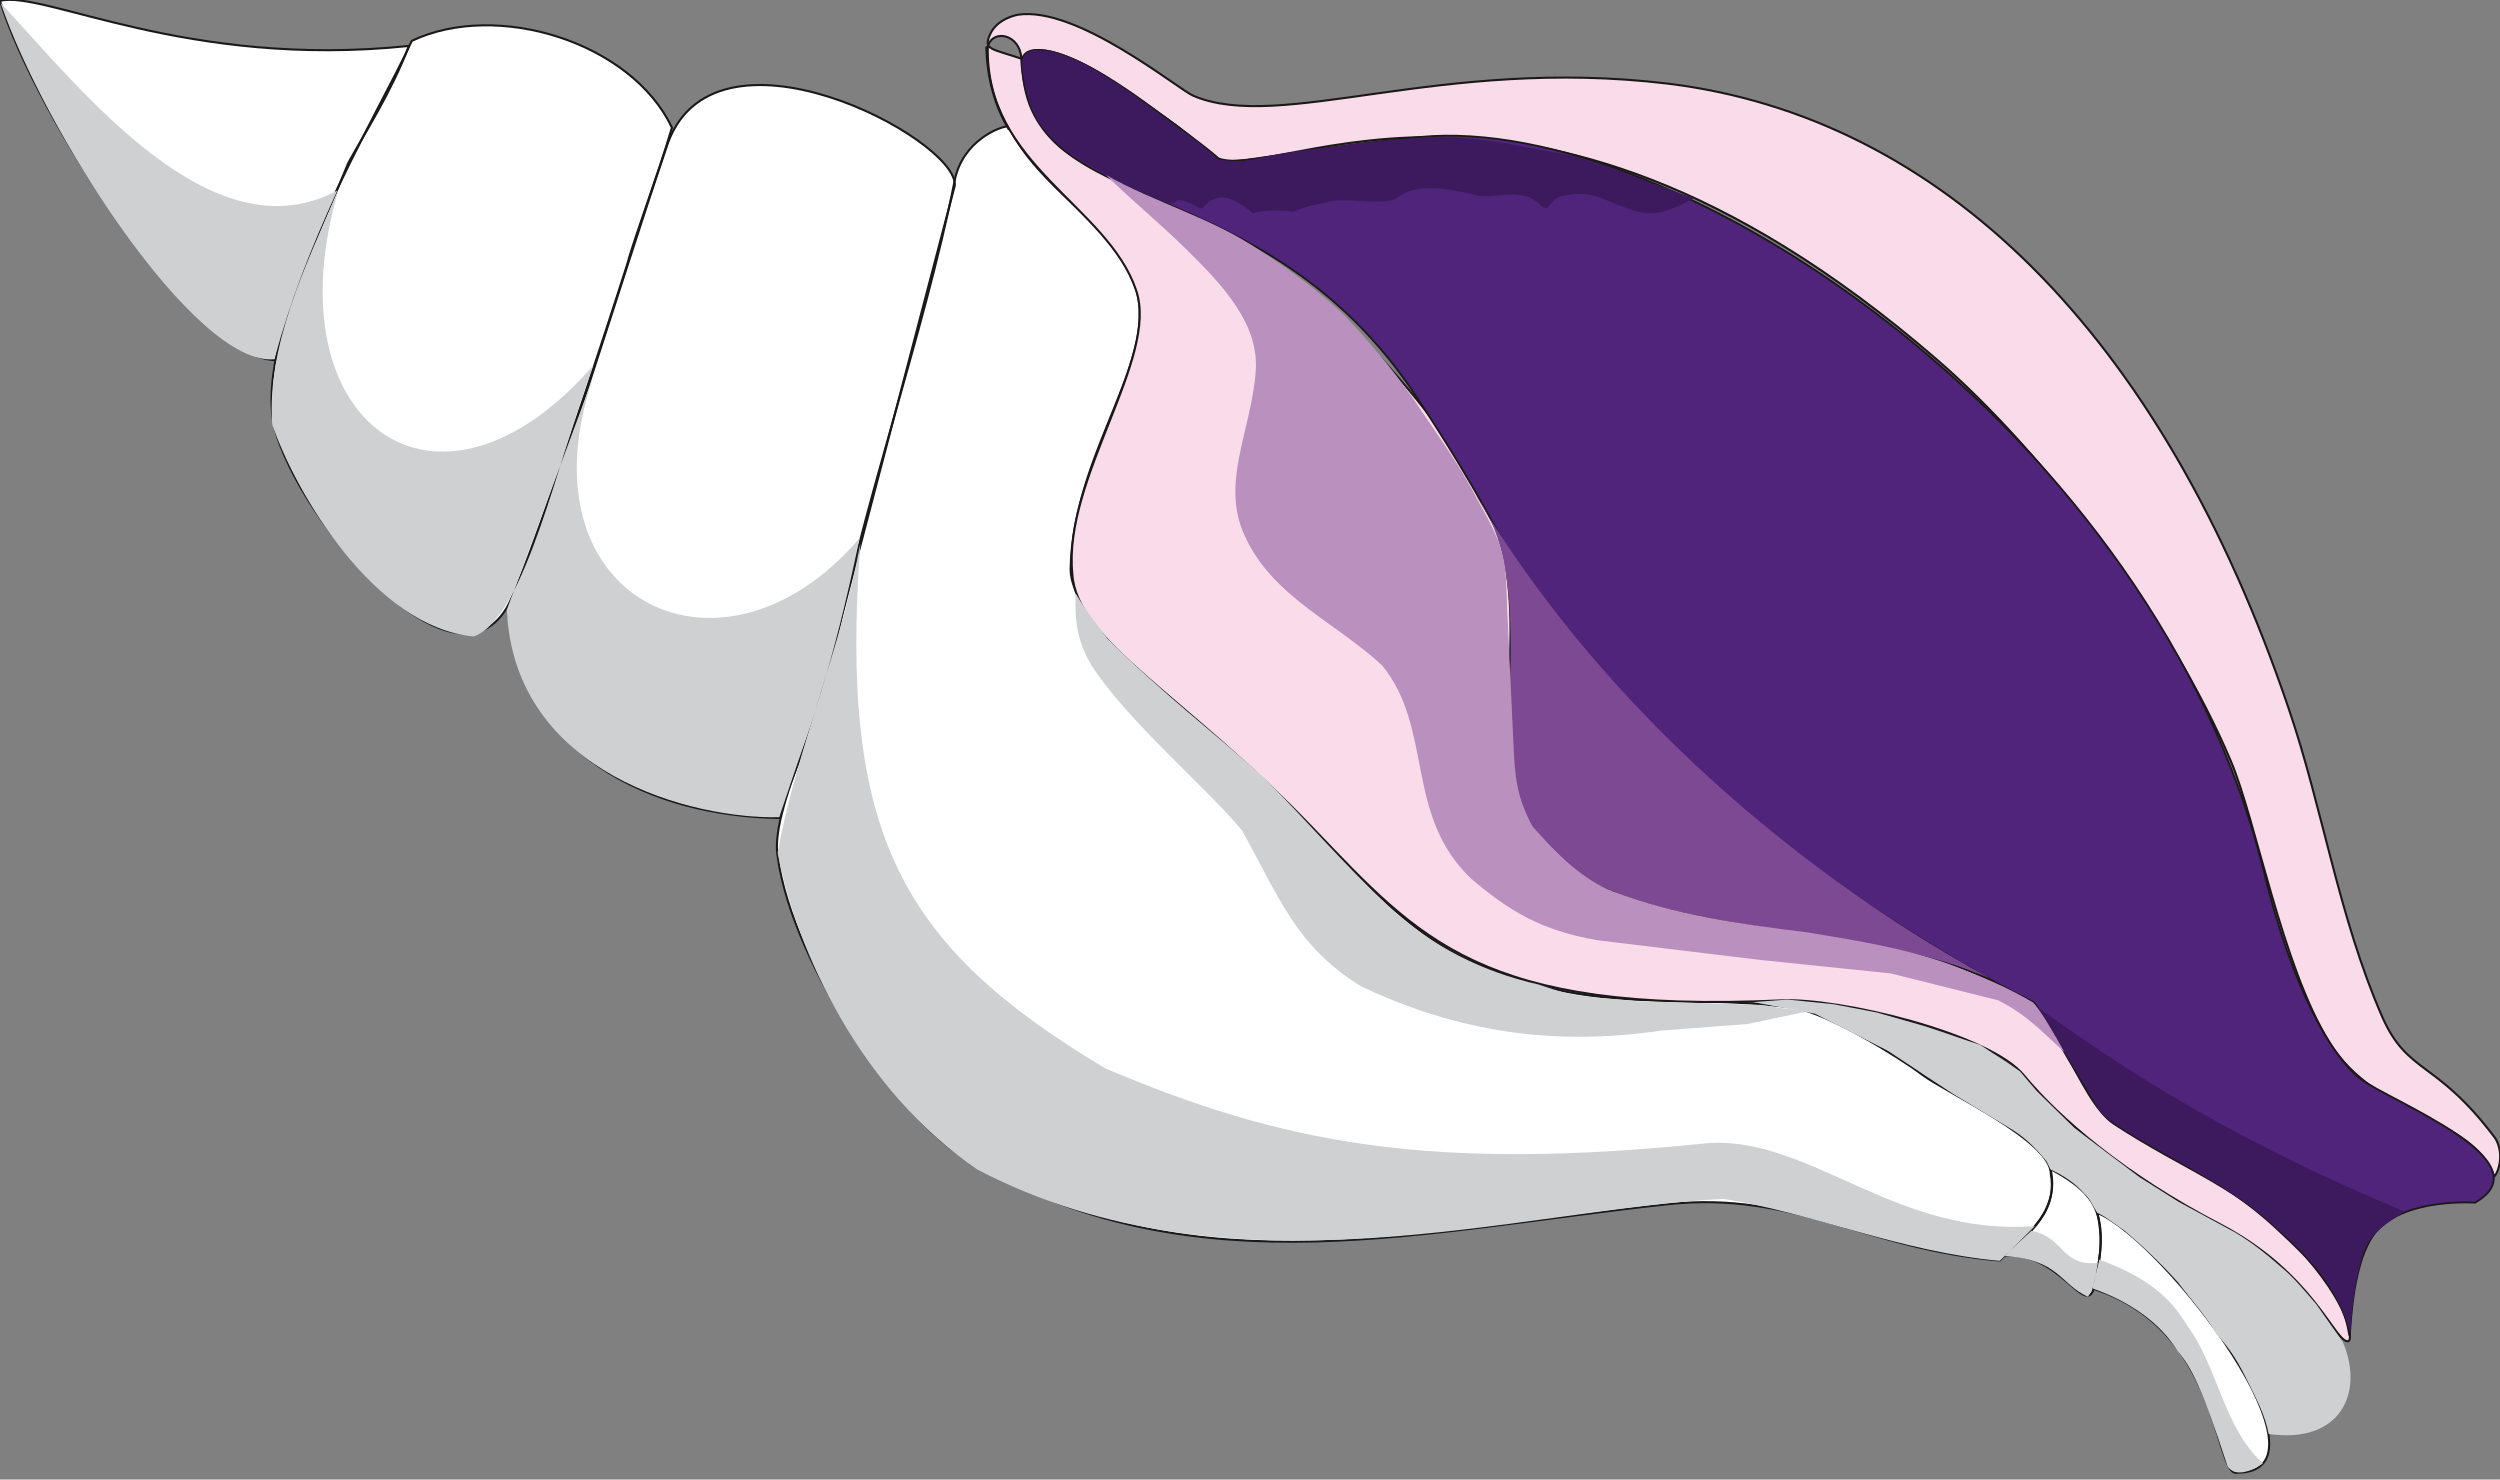 <svg xmlns="http://www.w3.org/2000/svg" xml:space="preserve" width="766.942" height="453.883" fill-rule="evenodd" stroke-linejoin="round" stroke-width="28.222" preserveAspectRatio="xMidYMid" version="1.2" viewBox="0 0 20292 12009"><rect x="0" y="0" width="20292" height="12009" fill="#808080" stroke="none"/><defs class="ClipPathGroup"><clipPath id="a" clipPathUnits="userSpaceOnUse"><path d="M0 0h20292v12009H0z"/></clipPath></defs><g class="SlideGroup"><g class="Slide" clip-path="url(#a)"><g class="Page"><g class="com.sun.star.drawing.ClosedBezierShape"><path fill="none" d="M-9-10h18438v11974H-9z" class="BoundingBox"/><path fill="#FFF" d="M8184 1025c-63 0-373 115-436 445-244 1234-785 2741-1006 3978-74 353-491 1146-430 1502 120 891 1034 2238 1631 2514 1788 1009 3617 521 5596 310 1037-109 1598 366 2693 457 163-175 478-348 414-703 5-267-858-663-1044-805-188-143-782-508-1049-544-956-127-1593 79-2612-376-625-279-1151-962-1689-1516-231-239-1570-1149-1562-1672 18-968 762-1745 508-2332-231-529-742-729-1014-1258Zm0 0Zm-434 481c28-379-1989-1446-2344-300-419 1234-790 2522-1282 3756 115 1152 1134 1660 2206 1678 74-320 188-440 409-1279l1011-3855Zm0 0Zm-2296-470C5124 340 4030 4 3342 332c-239 539-1247 2179-1128 3071 122 711 1435 2306 1898 1532 167-285 834-2332 974-2774 73-264 251-729 368-1125Zm0 0ZM3319 373C1508 561 355-81 0 7c297 952 1569 2903 2237 2916 109-528 419-1176 590-1600 114-211 350-574 492-950Zm0 0Zm13325 9117c297 155 358 284 388 393 28 107 36 260-38 577-71 231-289-315-734-264 102-107 472-328 384-706Zm0 0Zm381 355c553 237 1991 2124 1120 2109-170-13-135-1169-1156-1494 58-236 84-373 36-615Z"/><path fill="none" stroke="#1B1918" stroke-linecap="round" stroke-width="17" d="M8184 1025c-63 0-373 115-436 445-244 1234-785 2741-1006 3978-74 353-491 1146-430 1502 120 891 1034 2238 1631 2514 1788 1009 3617 521 5596 310 1037-109 1598 366 2693 457 163-175 478-348 414-703 5-267-858-663-1044-805-188-143-782-508-1049-544-956-127-1593 79-2612-376-625-279-1151-962-1689-1516-231-239-1570-1149-1562-1672 18-968 762-1745 508-2332-231-529-742-729-1014-1258Z"/><path fill="none" stroke="#1B1918" stroke-linecap="round" stroke-width="17" d="M7750 1506c28-379-1989-1446-2344-300-419 1234-790 2522-1282 3756 115 1152 1134 1660 2206 1678 74-320 188-440 409-1279l1011-3855Z"/><path fill="none" stroke="#1B1918" stroke-linecap="round" stroke-width="17" d="M5454 1036C5124 340 4030 4 3342 332c-239 539-1247 2179-1128 3071 122 711 1435 2306 1898 1532 167-285 834-2332 974-2774 73-264 251-729 368-1125Z"/><path fill="none" stroke="#1B1918" stroke-linecap="round" stroke-width="17" d="M3319 373C1508 561 355-81 0 7c297 952 1569 2903 2237 2916 109-528 419-1176 590-1600 114-211 350-574 492-950Zm13325 9117c297 155 358 284 388 393 28 107 36 260-38 577-71 231-289-315-734-264 102-107 472-328 384-706Z"/><path fill="none" stroke="#1B1918" stroke-linecap="round" stroke-width="17" d="M17025 9845c553 237 1991 2124 1120 2109-170-13-135-1169-1156-1494 58-236 84-373 36-615Z"/></g><g class="com.sun.star.drawing.ClosedBezierShape"><path fill="none" d="M8008 105h12295v10792H8008z" class="BoundingBox"/><path fill="#FADBEA" d="M8290 471c8 312 145 625 404 787 254 163 772 392 1085 536 1038 475 2282 1938 2431 2723 219 1129-426 2211 910 2734 922 363 2362 254 3233 821 307 17 511 858 808 1051 580 381 1027 511 1477 991 447 480 459 759 424 772-107 25-275-549-1044-950-770-399-1307-864-1589-1206-279-343-1508-633-1971-610-2438 112-2941-503-3793-1389-1044-1090-1928-1523-1961-2072-79-774 706-1750 518-2301-233-693-1231-1018-1204-1984 46-142 259-94 272 97Zm0 0Zm-30-351c480-75 1295 600 1427 658 711 300 2003-322 3852-99 2197 270 4001 2007 5040 5079 272 797 404 1686 755 2491 210 478 436 346 919 989 69 111 38 261-8 312-180-495-952-470-1338-1090-386-622-597-1806-800-2283-483-1144-1510-2503-2391-3263-3427-2958-5501-1290-5894-1668-191-183-539-419-849-623-309-198-637-294-675-144-254-87-322-72-259-206 63-132 236-155 221-153Z"/><path fill="none" stroke="#1B1918" stroke-linecap="round" stroke-width="17" d="M8290 471c8 312 145 625 404 787 254 163 772 392 1085 536 1038 475 2282 1938 2431 2723 219 1129-426 2211 910 2734 922 363 2362 254 3233 821 307 17 511 858 808 1051 580 381 1027 511 1477 991 447 480 459 759 424 772-107 25-275-549-1044-950-770-399-1307-864-1589-1206-279-343-1508-633-1971-610-2438 112-2941-503-3793-1389-1044-1090-1928-1523-1961-2072-79-774 706-1750 518-2301-233-693-1231-1018-1204-1984 46-142 259-94 272 97Z"/><path fill="none" stroke="#1B1918" stroke-linecap="round" stroke-width="17" d="M8260 120c480-75 1295 600 1427 658 711 300 2003-322 3852-99 2197 270 4001 2007 5040 5079 272 797 404 1686 755 2491 210 478 436 346 919 989 69 111 38 261-8 312-180-495-952-470-1338-1090-386-622-597-1806-800-2283-483-1144-1510-2503-2391-3263-3427-2958-5501-1290-5894-1668-191-183-539-419-849-623-309-198-637-294-675-144-254-87-322-72-259-206 63-132 236-155 221-153Z"/></g><g class="com.sun.star.drawing.ClosedBezierShape"><path fill="none" d="M8286 399h11965v10449H8286z" class="BoundingBox"/><path fill="#4F247A" d="M20089 9762c587-337-693-825-929-1005-236-181-551-723-785-1683-876-3569-4769-6163-6849-5962-1039 104-1514 233-1620 185-107-46 274 178-613-465-884-641-1027-391-995-302 35 1275 1948 787 3205 2699 1054 1605 419 1099 2218 2987 631 657 2139 1610 2779 1915 61 28 478 859 638 971 363 254 874 432 1341 871 267 249 531 493 587 851 20 127-8-579 233-841 242-261 790-221 790-221Z"/><path fill="none" stroke="#1B1918" stroke-linecap="round" stroke-width="15" d="M20089 9762c587-337-693-825-929-1005-236-181-551-723-785-1683-876-3569-4769-6163-6849-5962-1039 104-1514 233-1620 185-107-46 274 178-613-465-884-641-1027-391-995-302 35 1275 1948 787 3205 2699 1054 1605 419 1099 2218 2987 631 657 2139 1610 2779 1915 61 28 478 859 638 971 363 254 874 432 1341 871 267 249 531 493 587 851 20 127-8-579 233-841 242-261 790-221 790-221Z"/></g><g class="com.sun.star.drawing.ClosedBezierShape"><path fill="none" d="M8294 405h11226v10421H8294z" class="BoundingBox"/><path fill="#3D195D" d="M10490 1720c188-71 165-48 294-83 140-36 470 33 551-28 127-104 331-104 666-21 127 28 358-78 505 79 69 74 69-51 173-76 280-61 351 58 617 127 150 41 287-20 450-109-158-61-511-181-589-221-59-28-379-122-437-132-734-130-851-211-1956-59-234 28-406 54-630 104-56 13-180 5-239-7-35-15-137-115-165-137-432-303-962-772-1338-750-13 0-111 13-97 137 18 148 64 305 109 402 54 114 234 287 374 363 162 89 343 188 508 262 416 190 109-56 465 122 20 10 114-232 424 43 12-38 340-28 315-16Zm0 0Zm6046 6453c1003 732 1943 1229 2982 1661-142 92-262 165-325 308-84 248-99 464-117 683-92-366-351-648-615-871-411-386-1102-661-1402-912l-523-869Z"/></g><g class="com.sun.star.drawing.ClosedBezierShape"><path fill="none" d="M11979 4021h4173v3921h-4173z" class="BoundingBox"/><path fill="#7D4993" d="M11979 4021c927 1564 2439 2967 4172 3920-1093-483-2663-303-3548-981-695-528-15-2127-624-2939Z"/></g><g class="com.sun.star.drawing.ClosedBezierShape"><path fill="none" d="M8975 1420h7783v7123H8975z" class="BoundingBox"/><path fill="#BA90BF" d="M8976 1420c218 215 424 378 645 596 310 303 602 618 571 1001-33 476-300 921-76 1358 226 474 734 683 1102 1026 419 510 181 1216 722 1730 302 257 564 422 1029 501l1321 160 1057 109 871 218c241 122 363 262 539 422-77-140-199-348-254-404-227-132-394-198-587-274-376-155-846-229-1245-295-556-68-1072-142-1572-330-255-96-463-307-659-529-129-236-145-399-157-701l-49-1052c-15-383 3-477-238-891-122-249-295-488-460-732-178-275-401-537-625-776-206-193-442-368-683-523-397-269-836-381-1252-614Z"/></g><g class="com.sun.star.drawing.ClosedBezierShape"><path fill="none" d="M5 23h19075v11930H5z" class="BoundingBox"/><path fill="#CFD0D2" d="M8987 5181c457 457 881 775 1265 1124 361 361 617 670 1034 1067 343 312 739 513 1201 619 346 120 396 92 795 135l1016 31 359 55-473 100-699 53c-868 127-1651 15-2441-361-523-327-652-703-962-1262-280-343-932-888-1225-1345-111-195-134-338-127-582 79 135 163 242 257 366Zm0 0Zm10029 5711c178 417-23 831-602 747-26-145-94-274-163-412-68-142-142-274-259-396-86-150-208-282-315-424-144-160-279-287-432-417-71-48-139-106-223-147-33-51-58-114-102-152-78-89-167-148-276-198l-31-64c-84-104-175-201-317-282l-420-254-22-13-529-350-594-302-499-94 275-21 376 38 351 67 399 116 442 148 320 213 134 158 308 302 274 208 254 191 317 200 465 252c137 84 236 162 358 269 110 89 198 198 295 310l216 307Zm0 0Zm-1976-668c317 117 553 262 713 536 247 328 293 826 615 1118-51 35-211 132-287 25-206-635-292-805-406-937-137-226-389-404-691-508l56-234Zm0 0Zm-551-234c266 51 243 293 538 260-18 104-30 203-79 276-226-101-236-307-680-330 106-101 132-124 221-206Zm0 0ZM6983 4412c-153 843-518 1667-671 2510 153 800 671 1923 1621 2571 2075 1082 4389 325 6053 238 697 105 1446 432 2246 503l285-282c-1123 87-1814-718-2638-675-2291 238-3480 0-4907-605-1664-995-2162-1902-1989-4260Zm0 0ZM4844 2982l-730 1966c56 1339 1523 1702 2211 1685 272-817 417-1144 653-2267-1141 1341-2828 472-2134-1384Zm0 0ZM2745 1549c-548 1880 795 2878 2071 1417-278 724-552 2055-971 2200-810-74-1448-1173-1636-1722-43-635 262-1273 536-1895Zm0 0ZM5 23c668 721 1722 2067 2733 1523-219 481-376 877-511 1370C1579 2977 350 1046 5 23Z"/></g><g fill="none" class="com.sun.star.drawing.OpenBezierShape"><path d="M7997 375h200v683h-200z" class="BoundingBox"/><path stroke="#1B1918" stroke-linecap="round" stroke-width="18" d="M8006 384c7 237 63 465 181 664"/></g></g></g></g></svg>
